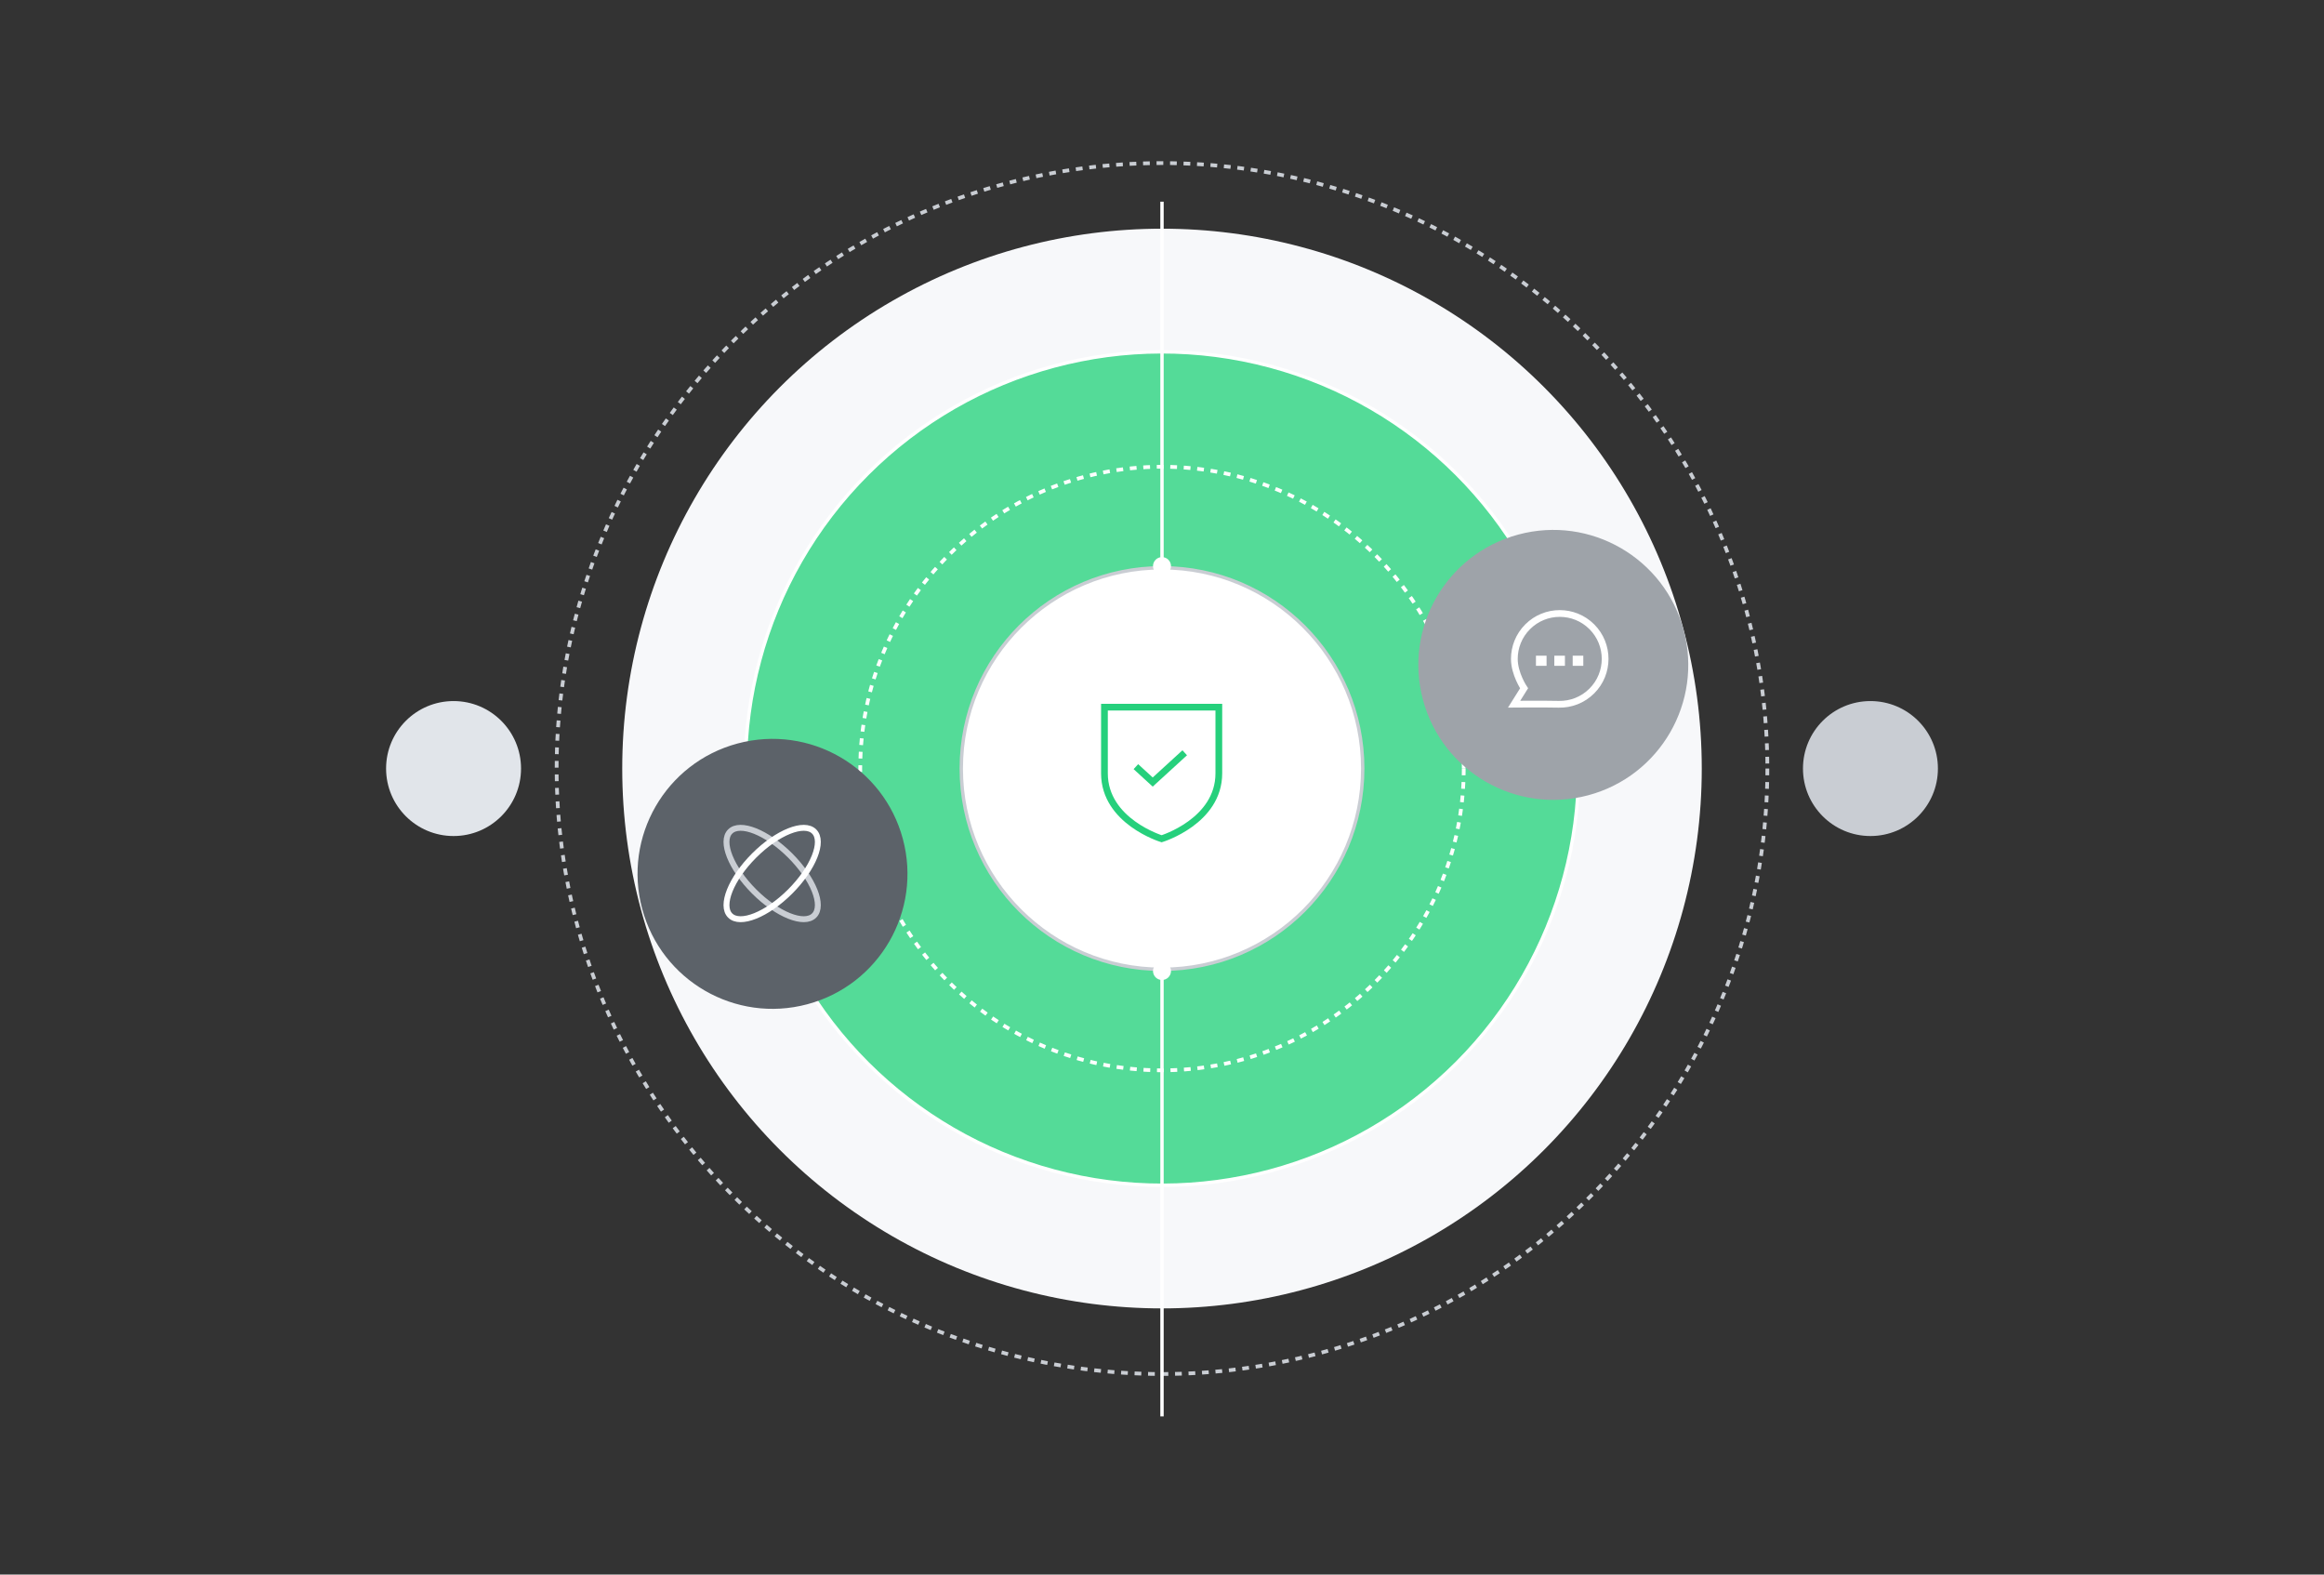 <svg width="620" height="420" viewBox="0 0 620 420" fill="none" xmlns="http://www.w3.org/2000/svg">
<rect x="0" y="0" width="620" height="420" fill="#333333" stroke="none"/>
<circle cx="310" cy="205" r="144" fill="#F7F8FA"/>
<circle cx="310" cy="205" r="161.5" stroke="#C9CDD3" stroke-dasharray="1.8 1.8"/>
<circle cx="310" cy="205" r="53.55" stroke="white" stroke-width="0.9"/>
<circle cx="310.002" cy="205" r="111.15" transform="rotate(-15 310.002 205)" fill="#54DB98" stroke="white" stroke-width="0.9"/>
<circle cx="310" cy="205" r="80.5" stroke="white" stroke-dasharray="1.8 1.8"/>
<circle cx="310" cy="205" r="53.55" fill="white" stroke="#C9CDD3" stroke-width="0.9"/>
<circle cx="414.392" cy="177.355" r="36" transform="rotate(-15 414.392 177.355)" fill="#9EA3A9"/>
<circle cx="499" cy="205" r="18" fill="#C9CDD3"/>
<circle cx="121" cy="205" r="18" fill="#E1E5EA"/>
<circle cx="206.091" cy="233.091" r="36" transform="rotate(-15 206.091 233.091)" fill="#5C6269"/>
<path fill-rule="evenodd" clip-rule="evenodd" d="M309.903 223.729C309.903 223.729 325.162 219.083 325.162 206.277V188.629H294.645V206.277C294.645 219.083 309.903 223.729 309.903 223.729Z" stroke="#26D07C" stroke-width="0.9" stroke-linecap="round"/>
<path fill-rule="evenodd" clip-rule="evenodd" d="M309.903 223.729C309.903 223.729 325.162 219.083 325.162 206.277V188.629H294.645V206.277C294.645 219.083 309.903 223.729 309.903 223.729Z" stroke="#26D07C" stroke-width="0.9" stroke-linecap="round"/>
<path fill-rule="evenodd" clip-rule="evenodd" d="M309.903 223.729C309.903 223.729 325.162 219.083 325.162 206.277V188.629H294.645V206.277C294.645 219.083 309.903 223.729 309.903 223.729Z" stroke="#26D07C" stroke-width="1.8" stroke-linecap="round"/>
<path d="M303.699 205.101L307.522 208.6L315.399 201.4" stroke="#26D07C" stroke-width="1.8" stroke-linecap="square"/>
<path d="M312.4 259C312.4 257.674 311.325 256.6 310 256.6C308.675 256.6 307.6 257.674 307.6 259C307.6 260.325 308.675 261.4 310 261.4C311.325 261.4 312.4 260.325 312.4 259ZM309.55 259L309.55 377.8L310.45 377.8L310.45 259L309.55 259Z" fill="white"/>
<path d="M307.6 151C307.6 152.325 308.675 153.4 310 153.4C311.325 153.4 312.4 152.325 312.4 151C312.4 149.674 311.325 148.6 310 148.6C308.675 148.6 307.6 149.674 307.6 151ZM310.45 151L310.45 53.8L309.55 53.8L309.55 151L310.45 151Z" fill="white"/>
<path fill-rule="evenodd" clip-rule="evenodd" d="M424.673 184.31C422.238 186.746 419.033 187.925 415.848 187.856C411.523 187.762 403.938 187.83 403.938 187.83L406.596 183.592C406.596 183.592 404.001 179.738 404.001 175.756C403.998 172.655 405.179 169.555 407.549 167.185C412.273 162.459 419.948 162.459 424.673 167.184C429.405 171.917 429.397 179.586 424.673 184.31Z" stroke="white" stroke-width="1.8" stroke-linecap="round"/>
<path d="M411.243 176.25H411.113" stroke="white" stroke-width="2.7" stroke-linecap="square"/>
<path d="M416.145 176.25H416.016" stroke="white" stroke-width="2.7" stroke-linecap="square"/>
<path d="M421.044 176.25H420.914" stroke="white" stroke-width="2.7" stroke-linecap="square"/>
<path d="M217.2 244.2C219.851 241.549 216.986 234.385 210.8 228.2C204.615 222.014 197.451 219.149 194.8 221.8C192.149 224.451 195.014 231.614 201.2 237.8C207.386 243.985 214.549 246.851 217.2 244.2Z" stroke="#C9CDD3" stroke-width="1.575" stroke-miterlimit="10"/>
<path d="M210.8 237.8C216.986 231.615 219.851 224.451 217.2 221.8C214.549 219.149 207.386 222.015 201.2 228.2C195.014 234.386 192.149 241.549 194.8 244.2C197.451 246.851 204.615 243.986 210.8 237.8Z" stroke="white" stroke-width="1.575" stroke-miterlimit="10"/>
</svg>
